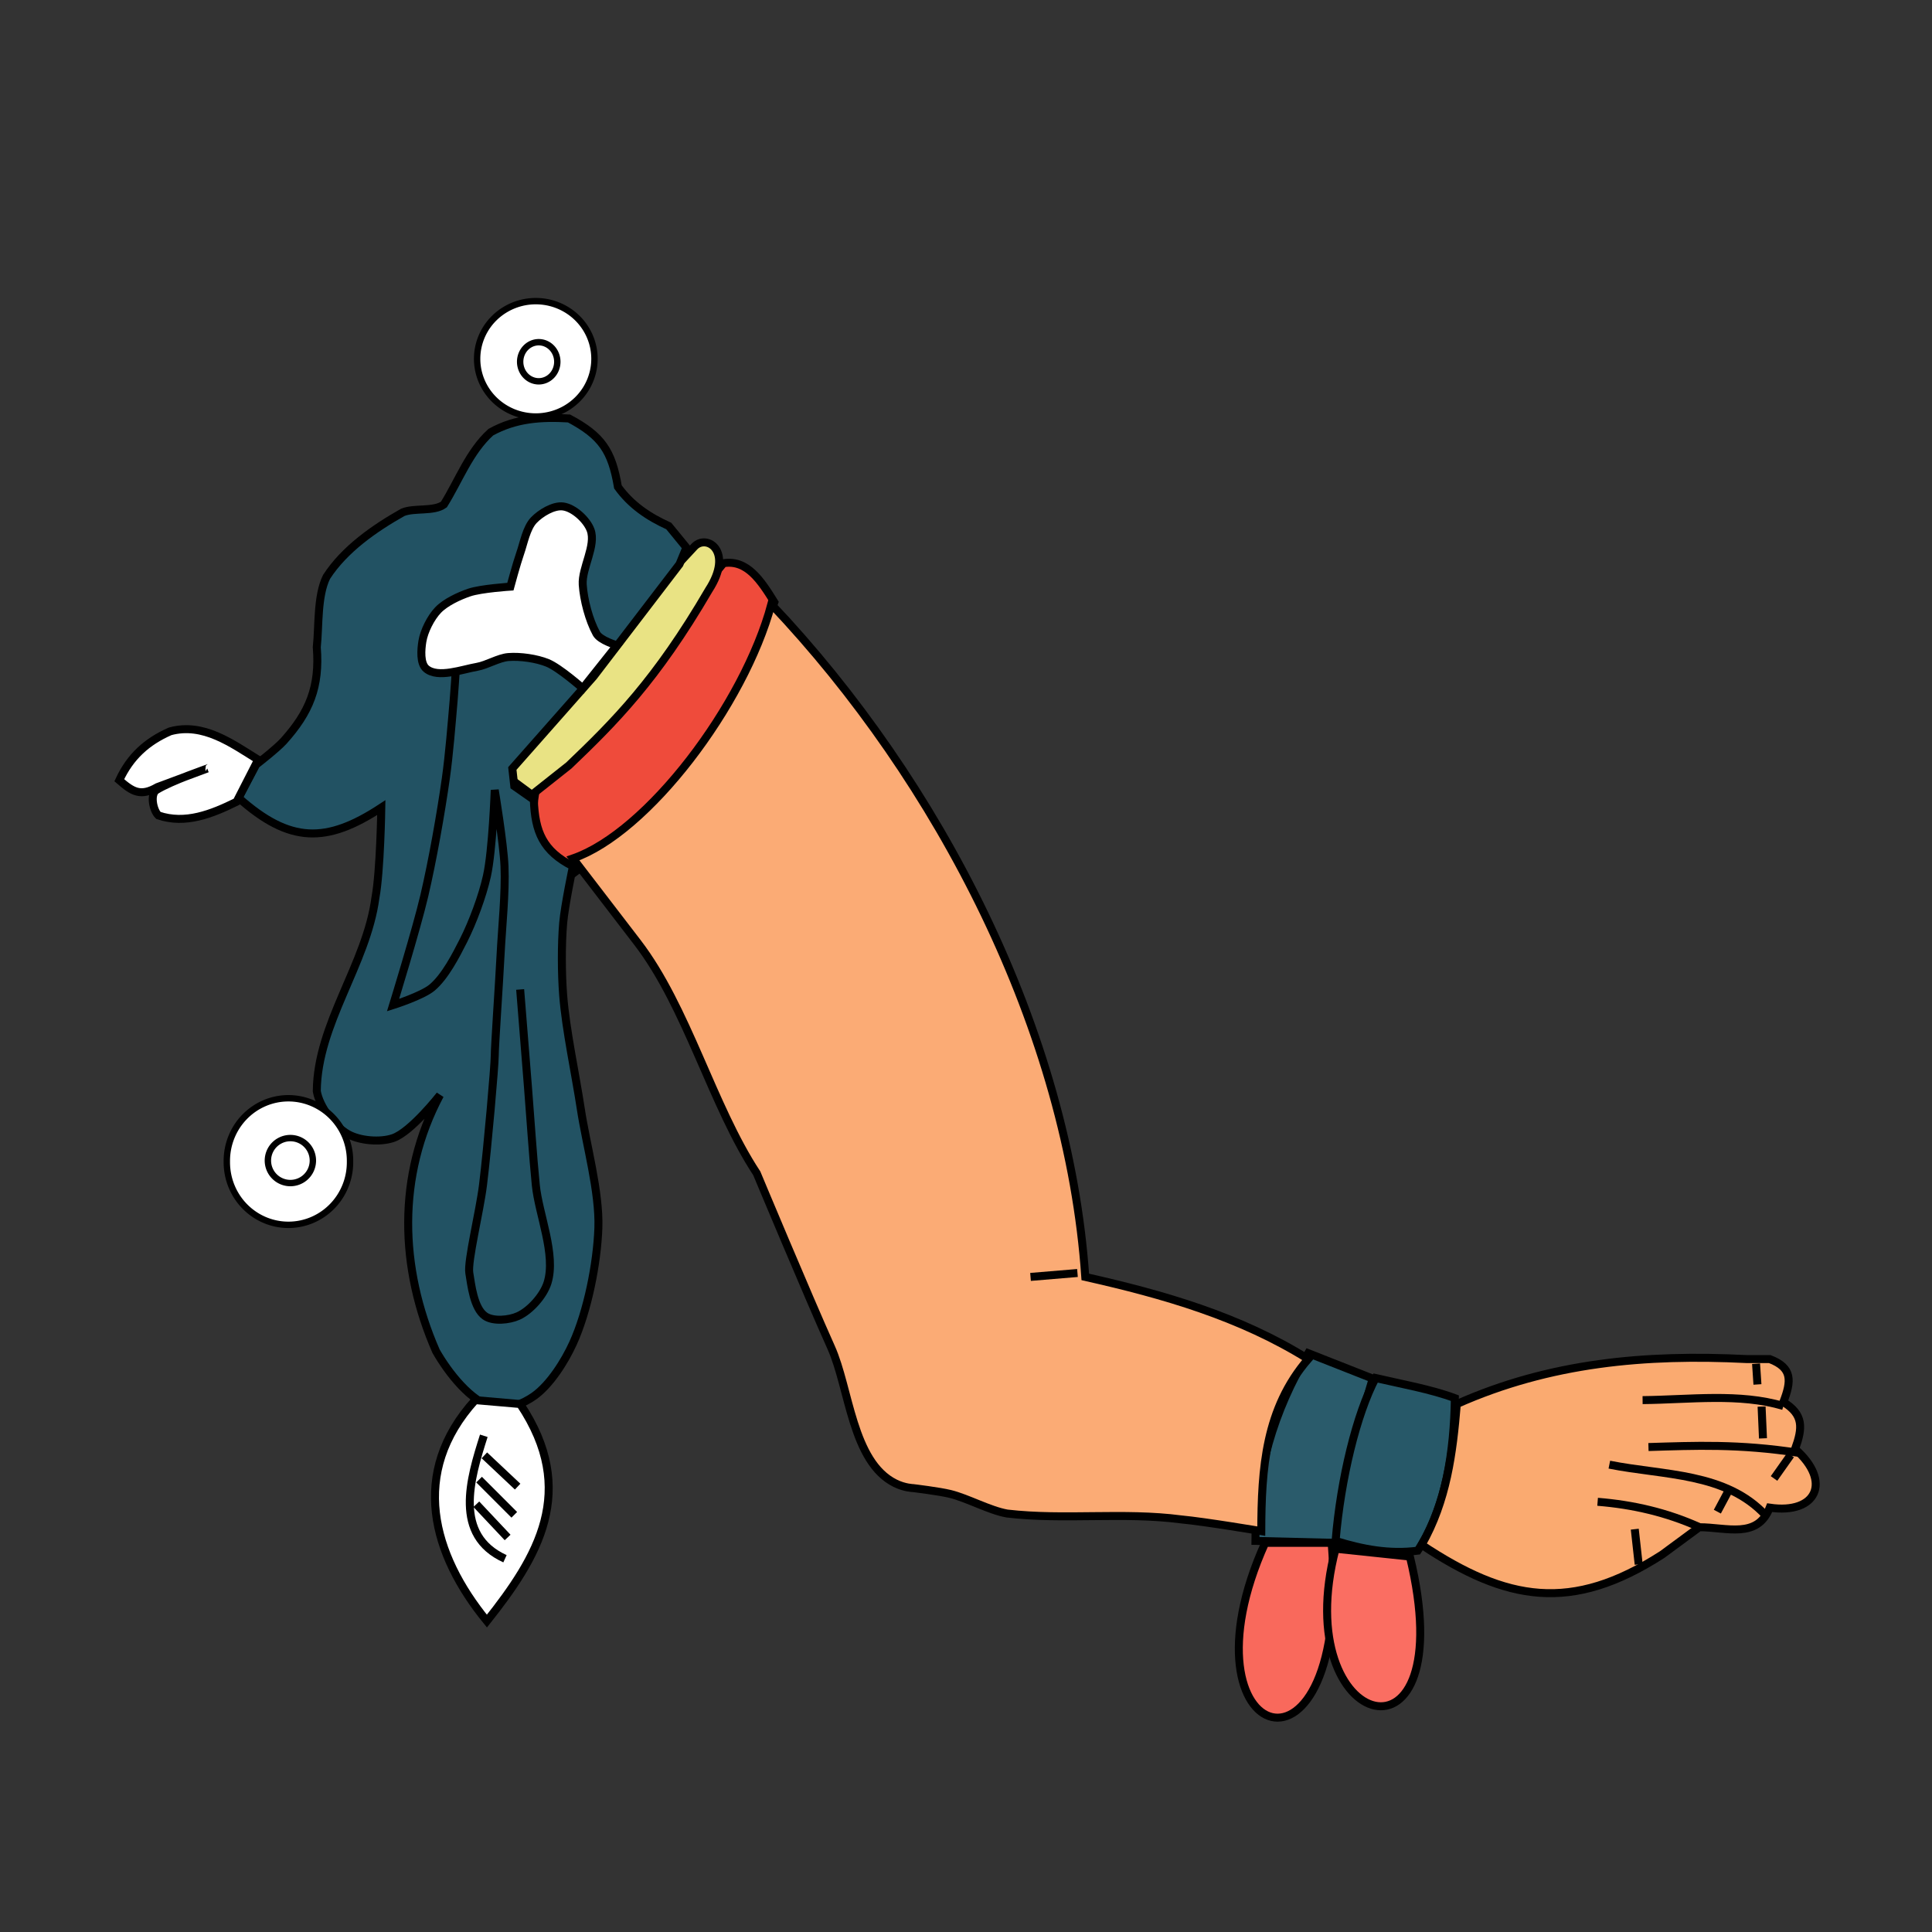 <?xml version="1.0" encoding="UTF-8" standalone="no"?>
<!-- Created with Inkscape (http://www.inkscape.org/) -->
<svg
   xmlns:svg="http://www.w3.org/2000/svg"
   xmlns="http://www.w3.org/2000/svg"
   version="1.0"
   width="242"
   height="242"
   id="svg2">
  <rect width="100%" height="100%" fill="#333333" stroke="none"/>
  <defs
     id="defs5" />
  <path
     d="M 72.012,109.243 C 81.324,102.24 90.409,94.253 96.996,75.441 C 95.309,72.718 93.592,70.071 90.628,70.543 L 67.113,98.955 C 65.735,106.065 69.486,106.906 72.012,109.243 z"
     id="path2384"
     style="fill:#ef4b3b;fill-opacity:1;fill-rule:evenodd;stroke:#000000;stroke-width:1px;stroke-linecap:butt;stroke-linejoin:miter;stroke-opacity:1" />
  <path
     d="M 66.622,99.551 L 71.256,95.88 C 76.953,90.434 82.179,85.224 88.779,73.905 C 91.956,69.016 88.512,66.842 86.975,68.468 C 77.908,78.055 71.183,88.037 63.217,97.033 L 66.622,99.551 z"
     id="path2386"
     style="fill:#e9e384;fill-opacity:1;fill-rule:evenodd;stroke:#000000;stroke-width:1px;stroke-linecap:butt;stroke-linejoin:miter;stroke-opacity:1" />
  <path
     d="M 157.251,193.012 C 157.245,184.462 159.514,176.743 163.864,169.498 L 171.947,172.682 C 169.89,179.426 168.534,186.328 167.294,193.257 L 157.251,193.012 z"
     id="path2388"
     style="fill:#2a5b6b;fill-opacity:1;fill-rule:evenodd;stroke:#000000;stroke-width:1px;stroke-linecap:butt;stroke-linejoin:miter;stroke-opacity:1" />
  <path
     d="M 167.294,193.012 C 167.939,185.22 169.932,177.093 172.306,172.61 C 175.385,173.324 179.278,174.02 182.235,175.132 C 182.13,181.663 181.152,188.88 177.581,194.237 C 174.006,194.698 170.682,194.056 167.294,193.012 z"
     id="path2390"
     style="fill:#275868;fill-opacity:1;fill-rule:evenodd;stroke:#000000;stroke-width:1px;stroke-linecap:butt;stroke-linejoin:miter;stroke-opacity:1" />
  <path
     d="M 158.476,193.257 C 146.967,218.754 169.439,225.932 166.804,193.257 L 158.476,193.257 z"
     id="path2392"
     style="fill:#f9695c;fill-opacity:1;fill-rule:evenodd;stroke:#000000;stroke-width:1px;stroke-linecap:butt;stroke-linejoin:miter;stroke-opacity:1" />
  <path
     d="M 167.294,193.992 C 161.238,217.165 183.349,222.898 176.601,194.972 L 167.294,193.992 z"
     id="path2394"
     style="fill:#fa6e62;fill-opacity:1;fill-rule:evenodd;stroke:#000000;stroke-width:1px;stroke-linecap:butt;stroke-linejoin:miter;stroke-opacity:1" />
  <path
     d="M 178.071,193.502 C 181.203,188.006 181.971,182.049 182.48,175.866 C 194.171,170.665 206.135,169.61 218.731,170.233 L 221.67,170.233 C 224.573,171.333 224.382,173.01 223.385,175.621 C 225.96,177.203 225.794,178.878 224.854,181.5 C 229.513,185.587 227.512,189.712 221.67,188.848 C 220.124,192.808 216.258,191.298 212.852,191.298 L 208.198,194.727 C 196.829,202.047 188.729,200.582 178.071,193.502 z"
     id="path2398"
     style="fill:#faaa70;fill-opacity:1;fill-rule:evenodd;stroke:#000000;stroke-width:1px;stroke-linecap:butt;stroke-linejoin:miter;stroke-opacity:1" />
  <g
     id="g2414">
    <path
       d="M 205.749,175.377 C 211.704,175.317 217.855,174.472 223.385,176.111"
       id="path2400"
       style="fill:none;fill-rule:evenodd;stroke:#000000;stroke-width:1px;stroke-linecap:butt;stroke-linejoin:miter;stroke-opacity:1" />
    <path
       d="M 206.484,181.255 C 212.215,181.084 217.822,180.819 225.344,181.99"
       id="path2402"
       style="fill:none;fill-rule:evenodd;stroke:#000000;stroke-width:1px;stroke-linecap:butt;stroke-linejoin:miter;stroke-opacity:1" />
    <path
       d="M 201.585,183.46 C 208.413,184.828 216.185,184.421 221.18,189.828 L 221.18,189.828"
       id="path2410"
       style="fill:none;fill-rule:evenodd;stroke:#000000;stroke-width:1px;stroke-linecap:butt;stroke-linejoin:miter;stroke-opacity:1" />
    <path
       d="M 200.115,188.113 C 204.561,188.471 208.773,189.449 212.823,191.268"
       id="path2412"
       style="fill:none;fill-rule:evenodd;stroke:#000000;stroke-width:1px;stroke-linecap:butt;stroke-linejoin:miter;stroke-opacity:1" />
  </g>
  <path
     d="M 74.462,44.946 A 7.348,7.226 0 1 1 59.765,44.946 A 7.348,7.226 0 1 1 74.462,44.946 z"
     id="path3310"
     style="opacity:1;fill:#ffffff;fill-opacity:1;fill-rule:evenodd;stroke:#000000;stroke-width:0.8;stroke-linecap:round;stroke-linejoin:round;stroke-miterlimit:4;stroke-dasharray:none;stroke-opacity:1" />
  <path
     d="M 71.767,107.528 C 81.098,104.308 93.208,88.356 96.62,75.686 C 117.587,97.823 133.817,129.092 135.941,159.945 C 145.702,162.136 155.34,164.904 163.864,170.233 C 158.506,176.428 158.006,183.96 157.986,191.787 C 157.986,191.787 150.975,190.603 147.943,190.318 C 140.717,189.371 133.357,190.421 126.144,189.583 C 123.925,189.184 121.228,187.679 119.04,187.134 C 117.669,186.792 114.387,186.399 114.387,186.399 C 114.387,186.399 113.314,186.379 112.128,185.79 C 106.736,183.114 106.413,173.915 104.099,168.763 C 101.186,162.276 94.791,146.964 94.791,146.964 C 89.187,138.444 86.089,126.191 79.85,118.061 L 71.767,107.528 z"
     id="path2420"
     style="fill:#fbab75;fill-opacity:1;fill-rule:evenodd;stroke:#000000;stroke-width:1px;stroke-linecap:butt;stroke-linejoin:miter;stroke-opacity:1" />
  <path
     d="M 129.083,159.945 L 134.962,159.455"
     id="path2422"
     style="fill:none;fill-rule:evenodd;stroke:#000000;stroke-width:1px;stroke-linecap:butt;stroke-linejoin:miter;stroke-opacity:1" />
  <path
     d="M 64.174,96.261 L 74.339,84.749 L 85.116,70.665 L 85.974,68.583 L 83.769,65.889 C 81.221,64.736 79.029,63.254 77.401,60.99 C 76.628,56.472 75.376,54.605 71.277,52.417 C 67.778,52.213 64.604,52.407 61.48,54.132 C 58.766,56.59 57.489,60.175 55.601,63.194 C 54.328,64.115 51.912,63.58 50.457,64.174 C 46.903,66.176 43.149,68.791 40.905,72.257 C 39.715,74.648 39.963,78.419 39.68,81.075 C 40.077,86.017 38.769,89.222 35.516,92.832 C 34.601,93.831 32.087,95.771 32.087,95.771 L 29.883,99.935 C 36.313,105.662 40.896,105.663 47.763,101.16 C 47.763,101.16 47.646,109.097 47.028,112.427 C 45.913,120.83 39.755,128.192 39.68,136.676 C 40.019,138.646 41.859,141.081 43.599,142.065 C 45.076,142.899 47.627,143.101 49.233,142.555 C 51.498,141.785 55.111,137.166 55.111,137.166 C 49.73,147.27 50.035,158.795 54.621,169.253 C 56.141,171.916 58.99,175.632 61.97,176.356 C 63.461,176.719 65.613,175.769 66.868,174.887 C 68.889,173.467 70.744,170.52 71.767,168.273 C 73.607,164.233 74.795,158.259 74.951,153.822 C 75.111,149.294 73.425,143.36 72.747,138.881 C 72.102,134.616 70.874,128.974 70.543,124.674 C 70.333,121.963 70.311,118.32 70.543,115.611 C 70.727,113.457 71.767,108.508 71.767,108.508 C 68.004,106.599 67.01,104.182 66.868,100.18 L 64.419,98.466 L 64.174,96.261 z"
     id="path2424"
     style="fill:#225263;fill-opacity:1;fill-rule:evenodd;stroke:#000000;stroke-width:1px;stroke-linecap:butt;stroke-linejoin:miter;stroke-opacity:1" />
  <path
     d="M 68.828,44.824 A 2.327,2.449 0 1 1 64.174,44.824 A 2.327,2.449 0 1 1 68.828,44.824 z"
     transform="translate(0.98,0.49)"
     id="path2428"
     style="fill:#ffffff;fill-opacity:1;fill-rule:evenodd;stroke:#000000;stroke-width:0.8;stroke-linecap:round;stroke-linejoin:round;stroke-miterlimit:4;stroke-dasharray:none;stroke-opacity:1" />
  <path
     d="M 29.638,100.425 C 26.51,101.973 23.198,103.285 19.84,102.14 C 19.154,101.47 18.779,99.457 19.595,98.955 C 21.539,97.76 25.984,96.274 25.964,96.261 L 19.718,98.588 C 17.608,99.806 16.615,99.189 14.941,97.731 C 16.316,94.77 18.385,92.896 21.31,91.607 C 25.456,90.474 29.045,93.121 32.332,95.159 L 29.638,100.425 z"
     id="path3200"
     style="fill:#ffffff;fill-rule:evenodd;stroke:#000000;stroke-width:1px;stroke-linecap:butt;stroke-linejoin:miter;stroke-opacity:1" />
  <path
     d="M 43.844,145.494 A 7.716,7.838 0 1 1 28.413,145.494 A 7.716,7.838 0 1 1 43.844,145.494 z"
     id="path3202"
     style="fill:#ffffff;fill-opacity:1;fill-rule:evenodd;stroke:#000000;stroke-width:0.8;stroke-linecap:round;stroke-linejoin:round;stroke-miterlimit:4;stroke-dasharray:none;stroke-opacity:1" />
  <path
     d="M 39.925,144.882 A 2.817,2.817 0 1 1 34.291,144.882 A 2.817,2.817 0 1 1 39.925,144.882 z"
     transform="translate(-0.735,0.49)"
     id="path3204"
     style="fill:#ffffff;fill-opacity:1;fill-rule:evenodd;stroke:#000000;stroke-width:0.8;stroke-linecap:round;stroke-linejoin:round;stroke-miterlimit:4;stroke-dasharray:none;stroke-opacity:1" />
  <path
     d="M 59.52,175.377 C 51.262,184.489 54.171,194.71 60.99,203.055 C 67.346,195.045 72.438,186.76 65.154,175.866 L 59.52,175.377 z"
     id="path3206"
     style="fill:#ffffff;fill-rule:evenodd;stroke:#000000;stroke-width:1px;stroke-linecap:butt;stroke-linejoin:miter;stroke-opacity:1" />
  <path
     d="M 72.992,86.219 C 72.992,86.219 70.094,83.65 68.583,83.034 C 67.207,82.473 65.166,82.185 63.684,82.3 C 62.456,82.394 60.979,83.315 59.765,83.524 C 57.881,83.849 54.865,84.994 53.397,83.769 C 52.599,83.104 52.74,81.366 52.907,80.34 C 53.117,79.043 53.96,77.373 54.866,76.421 C 55.797,75.444 57.508,74.65 58.785,74.217 C 60.262,73.716 63.929,73.482 63.929,73.482 C 63.929,73.482 64.722,70.546 65.154,69.318 C 65.602,68.043 65.935,66.131 66.868,65.154 C 67.708,64.274 69.337,63.274 70.543,63.439 C 71.885,63.623 73.494,65.111 73.972,66.379 C 74.704,68.324 72.856,71.163 72.992,73.237 C 73.117,75.14 73.787,77.689 74.706,79.36 C 75.183,80.227 77.278,80.83 77.278,80.83 L 72.992,86.219 z"
     id="path3208"
     style="fill:#ffffff;fill-rule:evenodd;stroke:#000000;stroke-width:1px;stroke-linecap:butt;stroke-linejoin:miter;stroke-opacity:1" />
  <path
     d="M 65.154,123.939 C 65.154,123.939 65.84,132.512 66.134,136.186 C 66.428,139.86 66.747,144.766 67.113,148.433 C 67.481,152.115 69.683,157.147 68.583,160.68 C 68.088,162.271 66.427,164.159 64.909,164.844 C 63.77,165.358 61.768,165.561 60.745,164.844 C 59.336,163.857 59.03,160.925 58.785,159.455 C 58.54,157.986 60.091,151.755 60.5,148.433 C 61.095,143.6 61.97,133.492 61.97,132.267 C 61.97,131.043 62.509,123.353 62.704,119.53 C 62.873,116.225 63.332,111.815 63.194,108.508 C 63.074,105.621 61.97,98.955 61.97,98.955 C 61.97,98.955 61.697,106.564 60.99,109.733 C 60.428,112.251 59.215,115.513 58.051,117.816 C 57.094,119.707 55.749,122.324 54.132,123.694 C 52.902,124.736 49.233,125.899 49.233,125.899 C 49.233,125.899 52.177,116.349 53.152,112.182 C 54.173,107.818 55.218,101.924 55.846,97.486 C 56.26,94.561 56.574,90.631 56.826,87.688 C 56.914,86.661 57.071,84.259 57.071,84.259 L 57.316,84.014"
     id="path3210"
     style="fill:none;fill-rule:evenodd;stroke:#000000;stroke-width:1px;stroke-linecap:butt;stroke-linejoin:miter;stroke-opacity:1" />
  <path
     d="M 63.254,195.246 C 56.774,192.291 58.871,185.271 60.601,179.845"
     id="path3212"
     style="fill:none;fill-rule:evenodd;stroke:#000000;stroke-width:1px;stroke-linecap:butt;stroke-linejoin:miter;stroke-opacity:1" />
  <path
     d="M 63.583,192.582 L 59.664,188.418"
     id="path3214"
     style="fill:none;fill-rule:evenodd;stroke:#000000;stroke-width:1px;stroke-linecap:butt;stroke-linejoin:miter;stroke-opacity:1" />
  <path
     d="M 64.419,189.744 L 60.01,185.335"
     id="path3216"
     style="fill:none;fill-rule:evenodd;stroke:#000000;stroke-width:1px;stroke-linecap:butt;stroke-linejoin:miter;stroke-opacity:1" />
  <path
     d="M 64.837,186.213 L 60.673,182.294"
     id="path3218"
     style="fill:none;fill-rule:evenodd;stroke:#000000;stroke-width:1px;stroke-linecap:butt;stroke-linejoin:miter;stroke-opacity:1" />
  <path
     d="M 204.769,191.543 L 205.259,195.951"
     id="path3256"
     style="fill:none;fill-rule:evenodd;stroke:#000000;stroke-width:1px;stroke-linecap:butt;stroke-linejoin:miter;stroke-opacity:1" />
  <path
     d="M 216.498,186.75 L 215.112,189.348"
     id="path3258"
     style="fill:none;fill-rule:evenodd;stroke:#000000;stroke-width:1px;stroke-linecap:butt;stroke-linejoin:miter;stroke-opacity:1" />
  <path
     d="M 224.292,182.247 L 222.213,185.191"
     id="path3260"
     style="fill:none;fill-rule:evenodd;stroke:#000000;stroke-width:1px;stroke-linecap:butt;stroke-linejoin:miter;stroke-opacity:1" />
  <path
     d="M 220.655,176.185 L 220.828,180.168"
     id="path3262"
     style="fill:none;fill-rule:evenodd;stroke:#000000;stroke-width:1px;stroke-linecap:butt;stroke-linejoin:miter;stroke-opacity:1" />
  <path
     d="M 219.962,170.816 L 220.135,173.414"
     id="path3264"
     style="fill:none;fill-rule:evenodd;stroke:#000000;stroke-width:1px;stroke-linecap:butt;stroke-linejoin:miter;stroke-opacity:1" />
</svg>
